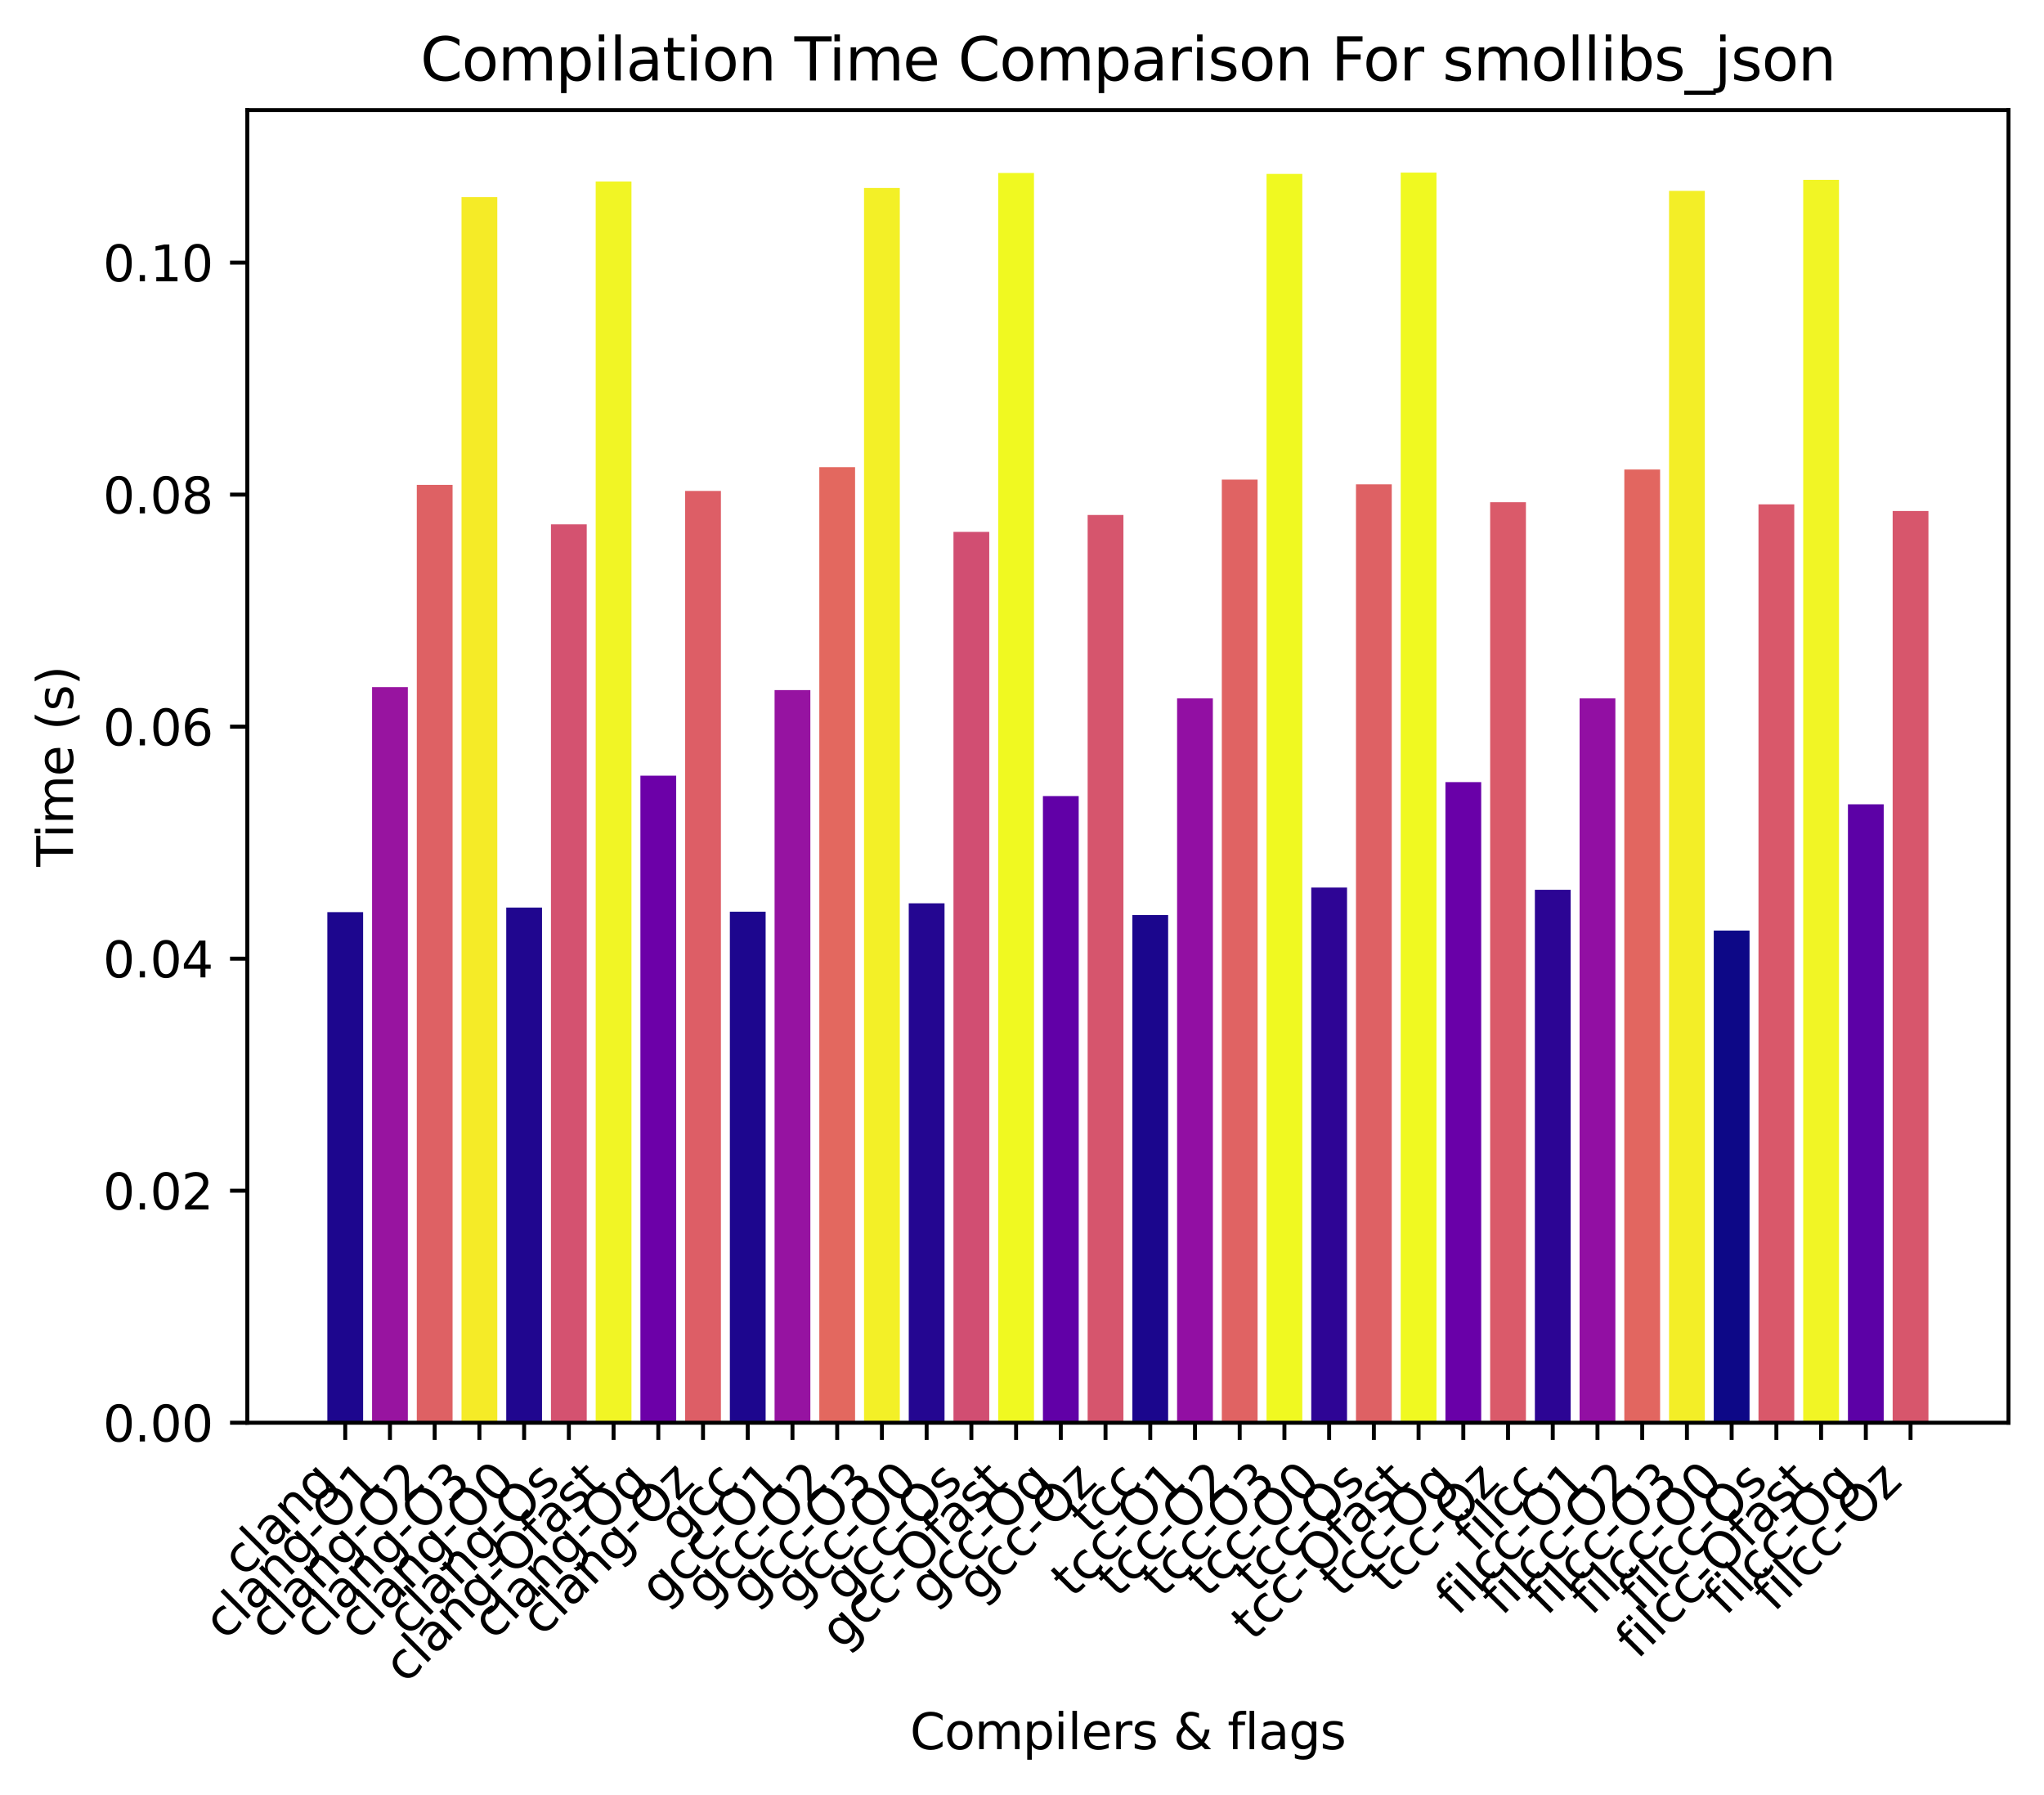 <?xml version="1.0" encoding="utf-8" standalone="no"?>
<!DOCTYPE svg PUBLIC "-//W3C//DTD SVG 1.1//EN"
  "http://www.w3.org/Graphics/SVG/1.1/DTD/svg11.dtd">
<svg xmlns:xlink="http://www.w3.org/1999/xlink" width="414.464pt" height="363.898pt" viewBox="0 0 414.464 363.898" xmlns="http://www.w3.org/2000/svg" version="1.1">
 <defs>
  <style type="text/css">*{stroke-linejoin: round; stroke-linecap: butt}</style>
 </defs>
 <g id="figure_1">
  <g id="patch_1">
   <path d="M 0 363.898 
L 414.464 363.898 
L 414.464 0 
L 0 0 
z
" style="fill: #ffffff"/>
  </g>
  <g id="axes_1">
   <g id="patch_2">
    <path d="M 50.144 288.43 
L 407.264 288.43 
L 407.264 22.318 
L 50.144 22.318 
z
" style="fill: #ffffff"/>
   </g>
   <g id="patch_3">
    <path d="M 66.376 288.43 
L 73.631 288.43 
L 73.631 184.914 
L 66.376 184.914 
z
" clip-path="url(#pc640e0a267)" style="fill: #1d068e"/>
   </g>
   <g id="patch_4">
    <path d="M 75.445 288.43 
L 82.7 288.43 
L 82.7 139.298 
L 75.445 139.298 
z
" clip-path="url(#pc640e0a267)" style="fill: #9814a0"/>
   </g>
   <g id="patch_5">
    <path d="M 84.514 288.43 
L 91.768 288.43 
L 91.768 98.304 
L 84.514 98.304 
z
" clip-path="url(#pc640e0a267)" style="fill: #de6164"/>
   </g>
   <g id="patch_6">
    <path d="M 93.582 288.43 
L 100.837 288.43 
L 100.837 39.963 
L 93.582 39.963 
z
" clip-path="url(#pc640e0a267)" style="fill: #f5eb27"/>
   </g>
   <g id="patch_7">
    <path d="M 102.651 288.43 
L 109.906 288.43 
L 109.906 183.985 
L 102.651 183.985 
z
" clip-path="url(#pc640e0a267)" style="fill: #20068f"/>
   </g>
   <g id="patch_8">
    <path d="M 111.719 288.43 
L 118.974 288.43 
L 118.974 106.306 
L 111.719 106.306 
z
" clip-path="url(#pc640e0a267)" style="fill: #d45270"/>
   </g>
   <g id="patch_9">
    <path d="M 120.788 288.43 
L 128.043 288.43 
L 128.043 36.788 
L 120.788 36.788 
z
" clip-path="url(#pc640e0a267)" style="fill: #f1f525"/>
   </g>
   <g id="patch_10">
    <path d="M 129.856 288.43 
L 137.111 288.43 
L 137.111 157.257 
L 129.856 157.257 
z
" clip-path="url(#pc640e0a267)" style="fill: #6c00a8"/>
   </g>
   <g id="patch_11">
    <path d="M 138.925 288.43 
L 146.18 288.43 
L 146.18 99.529 
L 138.925 99.529 
z
" clip-path="url(#pc640e0a267)" style="fill: #dd5e66"/>
   </g>
   <g id="patch_12">
    <path d="M 147.994 288.43 
L 155.248 288.43 
L 155.248 184.831 
L 147.994 184.831 
z
" clip-path="url(#pc640e0a267)" style="fill: #1d068e"/>
   </g>
   <g id="patch_13">
    <path d="M 157.062 288.43 
L 164.317 288.43 
L 164.317 139.904 
L 157.062 139.904 
z
" clip-path="url(#pc640e0a267)" style="fill: #9613a1"/>
   </g>
   <g id="patch_14">
    <path d="M 166.131 288.43 
L 173.386 288.43 
L 173.386 94.707 
L 166.131 94.707 
z
" clip-path="url(#pc640e0a267)" style="fill: #e3685f"/>
   </g>
   <g id="patch_15">
    <path d="M 175.199 288.43 
L 182.454 288.43 
L 182.454 38.109 
L 175.199 38.109 
z
" clip-path="url(#pc640e0a267)" style="fill: #f3f027"/>
   </g>
   <g id="patch_16">
    <path d="M 184.268 288.43 
L 191.523 288.43 
L 191.523 183.125 
L 184.268 183.125 
z
" clip-path="url(#pc640e0a267)" style="fill: #240691"/>
   </g>
   <g id="patch_17">
    <path d="M 193.336 288.43 
L 200.591 288.43 
L 200.591 107.829 
L 193.336 107.829 
z
" clip-path="url(#pc640e0a267)" style="fill: #d14e72"/>
   </g>
   <g id="patch_18">
    <path d="M 202.405 288.43 
L 209.66 288.43 
L 209.66 35.066 
L 202.405 35.066 
z
" clip-path="url(#pc640e0a267)" style="fill: #f0f921"/>
   </g>
   <g id="patch_19">
    <path d="M 211.473 288.43 
L 218.728 288.43 
L 218.728 161.386 
L 211.473 161.386 
z
" clip-path="url(#pc640e0a267)" style="fill: #6100a7"/>
   </g>
   <g id="patch_20">
    <path d="M 220.542 288.43 
L 227.797 288.43 
L 227.797 104.401 
L 220.542 104.401 
z
" clip-path="url(#pc640e0a267)" style="fill: #d6556d"/>
   </g>
   <g id="patch_21">
    <path d="M 229.611 288.43 
L 236.865 288.43 
L 236.865 185.498 
L 229.611 185.498 
z
" clip-path="url(#pc640e0a267)" style="fill: #1b068d"/>
   </g>
   <g id="patch_22">
    <path d="M 238.679 288.43 
L 245.934 288.43 
L 245.934 141.582 
L 238.679 141.582 
z
" clip-path="url(#pc640e0a267)" style="fill: #920fa3"/>
   </g>
   <g id="patch_23">
    <path d="M 247.748 288.43 
L 255.003 288.43 
L 255.003 97.225 
L 247.748 97.225 
z
" clip-path="url(#pc640e0a267)" style="fill: #e06363"/>
   </g>
   <g id="patch_24">
    <path d="M 256.816 288.43 
L 264.071 288.43 
L 264.071 35.261 
L 256.816 35.261 
z
" clip-path="url(#pc640e0a267)" style="fill: #f0f921"/>
   </g>
   <g id="patch_25">
    <path d="M 265.885 288.43 
L 273.14 288.43 
L 273.14 179.928 
L 265.885 179.928 
z
" clip-path="url(#pc640e0a267)" style="fill: #2e0595"/>
   </g>
   <g id="patch_26">
    <path d="M 274.953 288.43 
L 282.208 288.43 
L 282.208 98.188 
L 274.953 98.188 
z
" clip-path="url(#pc640e0a267)" style="fill: #de6164"/>
   </g>
   <g id="patch_27">
    <path d="M 284.022 288.43 
L 291.277 288.43 
L 291.277 34.99 
L 284.022 34.99 
z
" clip-path="url(#pc640e0a267)" style="fill: #f0f921"/>
   </g>
   <g id="patch_28">
    <path d="M 293.091 288.43 
L 300.345 288.43 
L 300.345 158.561 
L 293.091 158.561 
z
" clip-path="url(#pc640e0a267)" style="fill: #6900a8"/>
   </g>
   <g id="patch_29">
    <path d="M 302.159 288.43 
L 309.414 288.43 
L 309.414 101.813 
L 302.159 101.813 
z
" clip-path="url(#pc640e0a267)" style="fill: #da5a6a"/>
   </g>
   <g id="patch_30">
    <path d="M 311.228 288.43 
L 318.483 288.43 
L 318.483 180.381 
L 311.228 180.381 
z
" clip-path="url(#pc640e0a267)" style="fill: #2c0594"/>
   </g>
   <g id="patch_31">
    <path d="M 320.296 288.43 
L 327.551 288.43 
L 327.551 141.581 
L 320.296 141.581 
z
" clip-path="url(#pc640e0a267)" style="fill: #920fa3"/>
   </g>
   <g id="patch_32">
    <path d="M 329.365 288.43 
L 336.62 288.43 
L 336.62 95.179 
L 329.365 95.179 
z
" clip-path="url(#pc640e0a267)" style="fill: #e26660"/>
   </g>
   <g id="patch_33">
    <path d="M 338.433 288.43 
L 345.688 288.43 
L 345.688 38.69 
L 338.433 38.69 
z
" clip-path="url(#pc640e0a267)" style="fill: #f3ee27"/>
   </g>
   <g id="patch_34">
    <path d="M 347.502 288.43 
L 354.757 288.43 
L 354.757 188.653 
L 347.502 188.653 
z
" clip-path="url(#pc640e0a267)" style="fill: #0d0887"/>
   </g>
   <g id="patch_35">
    <path d="M 356.57 288.43 
L 363.825 288.43 
L 363.825 102.247 
L 356.57 102.247 
z
" clip-path="url(#pc640e0a267)" style="fill: #d9586a"/>
   </g>
   <g id="patch_36">
    <path d="M 365.639 288.43 
L 372.894 288.43 
L 372.894 36.458 
L 365.639 36.458 
z
" clip-path="url(#pc640e0a267)" style="fill: #f1f525"/>
   </g>
   <g id="patch_37">
    <path d="M 374.708 288.43 
L 381.962 288.43 
L 381.962 163.055 
L 374.708 163.055 
z
" clip-path="url(#pc640e0a267)" style="fill: #5c01a6"/>
   </g>
   <g id="patch_38">
    <path d="M 383.776 288.43 
L 391.031 288.43 
L 391.031 103.594 
L 383.776 103.594 
z
" clip-path="url(#pc640e0a267)" style="fill: #d7566c"/>
   </g>
   <g id="matplotlib.axis_1">
    <g id="xtick_1">
     <g id="line2d_1">
      <defs>
       <path id="m5ab80ee3d9" d="M 0 0 
L 0 3.5 
" style="stroke: #000000; stroke-width: 0.8"/>
      </defs>
      <g>
       <use xlink:href="#m5ab80ee3d9" x="70.004" y="288.43" style="stroke: #000000; stroke-width: 0.8"/>
      </g>
     </g>
     <g id="text_1">
      <!-- clang -->
      <g transform="translate(49.377 319.959) rotate(-45) scale(0.1 -0.1)">
       <defs>
        <path id="DejaVuSans-63" d="M 3122 3366 
L 3122 2828 
Q 2878 2963 2633 3030 
Q 2388 3097 2138 3097 
Q 1578 3097 1268 2742 
Q 959 2388 959 1747 
Q 959 1106 1268 751 
Q 1578 397 2138 397 
Q 2388 397 2633 464 
Q 2878 531 3122 666 
L 3122 134 
Q 2881 22 2623 -34 
Q 2366 -91 2075 -91 
Q 1284 -91 818 406 
Q 353 903 353 1747 
Q 353 2603 823 3093 
Q 1294 3584 2113 3584 
Q 2378 3584 2631 3529 
Q 2884 3475 3122 3366 
z
" transform="scale(0.016)"/>
        <path id="DejaVuSans-6c" d="M 603 4863 
L 1178 4863 
L 1178 0 
L 603 0 
L 603 4863 
z
" transform="scale(0.016)"/>
        <path id="DejaVuSans-61" d="M 2194 1759 
Q 1497 1759 1228 1600 
Q 959 1441 959 1056 
Q 959 750 1161 570 
Q 1363 391 1709 391 
Q 2188 391 2477 730 
Q 2766 1069 2766 1631 
L 2766 1759 
L 2194 1759 
z
M 3341 1997 
L 3341 0 
L 2766 0 
L 2766 531 
Q 2569 213 2275 61 
Q 1981 -91 1556 -91 
Q 1019 -91 701 211 
Q 384 513 384 1019 
Q 384 1609 779 1909 
Q 1175 2209 1959 2209 
L 2766 2209 
L 2766 2266 
Q 2766 2663 2505 2880 
Q 2244 3097 1772 3097 
Q 1472 3097 1187 3025 
Q 903 2953 641 2809 
L 641 3341 
Q 956 3463 1253 3523 
Q 1550 3584 1831 3584 
Q 2591 3584 2966 3190 
Q 3341 2797 3341 1997 
z
" transform="scale(0.016)"/>
        <path id="DejaVuSans-6e" d="M 3513 2113 
L 3513 0 
L 2938 0 
L 2938 2094 
Q 2938 2591 2744 2837 
Q 2550 3084 2163 3084 
Q 1697 3084 1428 2787 
Q 1159 2491 1159 1978 
L 1159 0 
L 581 0 
L 581 3500 
L 1159 3500 
L 1159 2956 
Q 1366 3272 1645 3428 
Q 1925 3584 2291 3584 
Q 2894 3584 3203 3211 
Q 3513 2838 3513 2113 
z
" transform="scale(0.016)"/>
        <path id="DejaVuSans-67" d="M 2906 1791 
Q 2906 2416 2648 2759 
Q 2391 3103 1925 3103 
Q 1463 3103 1205 2759 
Q 947 2416 947 1791 
Q 947 1169 1205 825 
Q 1463 481 1925 481 
Q 2391 481 2648 825 
Q 2906 1169 2906 1791 
z
M 3481 434 
Q 3481 -459 3084 -895 
Q 2688 -1331 1869 -1331 
Q 1566 -1331 1297 -1286 
Q 1028 -1241 775 -1147 
L 775 -588 
Q 1028 -725 1275 -790 
Q 1522 -856 1778 -856 
Q 2344 -856 2625 -561 
Q 2906 -266 2906 331 
L 2906 616 
Q 2728 306 2450 153 
Q 2172 0 1784 0 
Q 1141 0 747 490 
Q 353 981 353 1791 
Q 353 2603 747 3093 
Q 1141 3584 1784 3584 
Q 2172 3584 2450 3431 
Q 2728 3278 2906 2969 
L 2906 3500 
L 3481 3500 
L 3481 434 
z
" transform="scale(0.016)"/>
       </defs>
       <use xlink:href="#DejaVuSans-63"/>
       <use xlink:href="#DejaVuSans-6c" x="54.98"/>
       <use xlink:href="#DejaVuSans-61" x="82.764"/>
       <use xlink:href="#DejaVuSans-6e" x="144.043"/>
       <use xlink:href="#DejaVuSans-67" x="207.422"/>
      </g>
     </g>
    </g>
    <g id="xtick_2">
     <g id="line2d_2">
      <g>
       <use xlink:href="#m5ab80ee3d9" x="79.072" y="288.43" style="stroke: #000000; stroke-width: 0.8"/>
      </g>
     </g>
     <g id="text_2">
      <!-- clang-O1 -->
      <g transform="translate(45.635 332.77) rotate(-45) scale(0.1 -0.1)">
       <defs>
        <path id="DejaVuSans-2d" d="M 313 2009 
L 1997 2009 
L 1997 1497 
L 313 1497 
L 313 2009 
z
" transform="scale(0.016)"/>
        <path id="DejaVuSans-4f" d="M 2522 4238 
Q 1834 4238 1429 3725 
Q 1025 3213 1025 2328 
Q 1025 1447 1429 934 
Q 1834 422 2522 422 
Q 3209 422 3611 934 
Q 4013 1447 4013 2328 
Q 4013 3213 3611 3725 
Q 3209 4238 2522 4238 
z
M 2522 4750 
Q 3503 4750 4090 4092 
Q 4678 3434 4678 2328 
Q 4678 1225 4090 567 
Q 3503 -91 2522 -91 
Q 1538 -91 948 565 
Q 359 1222 359 2328 
Q 359 3434 948 4092 
Q 1538 4750 2522 4750 
z
" transform="scale(0.016)"/>
        <path id="DejaVuSans-31" d="M 794 531 
L 1825 531 
L 1825 4091 
L 703 3866 
L 703 4441 
L 1819 4666 
L 2450 4666 
L 2450 531 
L 3481 531 
L 3481 0 
L 794 0 
L 794 531 
z
" transform="scale(0.016)"/>
       </defs>
       <use xlink:href="#DejaVuSans-63"/>
       <use xlink:href="#DejaVuSans-6c" x="54.98"/>
       <use xlink:href="#DejaVuSans-61" x="82.764"/>
       <use xlink:href="#DejaVuSans-6e" x="144.043"/>
       <use xlink:href="#DejaVuSans-67" x="207.422"/>
       <use xlink:href="#DejaVuSans-2d" x="270.898"/>
       <use xlink:href="#DejaVuSans-4f" x="309.732"/>
       <use xlink:href="#DejaVuSans-31" x="388.443"/>
      </g>
     </g>
    </g>
    <g id="xtick_3">
     <g id="line2d_3">
      <g>
       <use xlink:href="#m5ab80ee3d9" x="88.141" y="288.43" style="stroke: #000000; stroke-width: 0.8"/>
      </g>
     </g>
     <g id="text_3">
      <!-- clang-O2 -->
      <g transform="translate(54.704 332.77) rotate(-45) scale(0.1 -0.1)">
       <defs>
        <path id="DejaVuSans-32" d="M 1228 531 
L 3431 531 
L 3431 0 
L 469 0 
L 469 531 
Q 828 903 1448 1529 
Q 2069 2156 2228 2338 
Q 2531 2678 2651 2914 
Q 2772 3150 2772 3378 
Q 2772 3750 2511 3984 
Q 2250 4219 1831 4219 
Q 1534 4219 1204 4116 
Q 875 4013 500 3803 
L 500 4441 
Q 881 4594 1212 4672 
Q 1544 4750 1819 4750 
Q 2544 4750 2975 4387 
Q 3406 4025 3406 3419 
Q 3406 3131 3298 2873 
Q 3191 2616 2906 2266 
Q 2828 2175 2409 1742 
Q 1991 1309 1228 531 
z
" transform="scale(0.016)"/>
       </defs>
       <use xlink:href="#DejaVuSans-63"/>
       <use xlink:href="#DejaVuSans-6c" x="54.98"/>
       <use xlink:href="#DejaVuSans-61" x="82.764"/>
       <use xlink:href="#DejaVuSans-6e" x="144.043"/>
       <use xlink:href="#DejaVuSans-67" x="207.422"/>
       <use xlink:href="#DejaVuSans-2d" x="270.898"/>
       <use xlink:href="#DejaVuSans-4f" x="309.732"/>
       <use xlink:href="#DejaVuSans-32" x="388.443"/>
      </g>
     </g>
    </g>
    <g id="xtick_4">
     <g id="line2d_4">
      <g>
       <use xlink:href="#m5ab80ee3d9" x="97.21" y="288.43" style="stroke: #000000; stroke-width: 0.8"/>
      </g>
     </g>
     <g id="text_4">
      <!-- clang-O3 -->
      <g transform="translate(63.772 332.77) rotate(-45) scale(0.1 -0.1)">
       <defs>
        <path id="DejaVuSans-33" d="M 2597 2516 
Q 3050 2419 3304 2112 
Q 3559 1806 3559 1356 
Q 3559 666 3084 287 
Q 2609 -91 1734 -91 
Q 1441 -91 1130 -33 
Q 819 25 488 141 
L 488 750 
Q 750 597 1062 519 
Q 1375 441 1716 441 
Q 2309 441 2620 675 
Q 2931 909 2931 1356 
Q 2931 1769 2642 2001 
Q 2353 2234 1838 2234 
L 1294 2234 
L 1294 2753 
L 1863 2753 
Q 2328 2753 2575 2939 
Q 2822 3125 2822 3475 
Q 2822 3834 2567 4026 
Q 2313 4219 1838 4219 
Q 1578 4219 1281 4162 
Q 984 4106 628 3988 
L 628 4550 
Q 988 4650 1302 4700 
Q 1616 4750 1894 4750 
Q 2613 4750 3031 4423 
Q 3450 4097 3450 3541 
Q 3450 3153 3228 2886 
Q 3006 2619 2597 2516 
z
" transform="scale(0.016)"/>
       </defs>
       <use xlink:href="#DejaVuSans-63"/>
       <use xlink:href="#DejaVuSans-6c" x="54.98"/>
       <use xlink:href="#DejaVuSans-61" x="82.764"/>
       <use xlink:href="#DejaVuSans-6e" x="144.043"/>
       <use xlink:href="#DejaVuSans-67" x="207.422"/>
       <use xlink:href="#DejaVuSans-2d" x="270.898"/>
       <use xlink:href="#DejaVuSans-4f" x="309.732"/>
       <use xlink:href="#DejaVuSans-33" x="388.443"/>
      </g>
     </g>
    </g>
    <g id="xtick_5">
     <g id="line2d_5">
      <g>
       <use xlink:href="#m5ab80ee3d9" x="106.278" y="288.43" style="stroke: #000000; stroke-width: 0.8"/>
      </g>
     </g>
     <g id="text_5">
      <!-- clang-O0 -->
      <g transform="translate(72.841 332.77) rotate(-45) scale(0.1 -0.1)">
       <defs>
        <path id="DejaVuSans-30" d="M 2034 4250 
Q 1547 4250 1301 3770 
Q 1056 3291 1056 2328 
Q 1056 1369 1301 889 
Q 1547 409 2034 409 
Q 2525 409 2770 889 
Q 3016 1369 3016 2328 
Q 3016 3291 2770 3770 
Q 2525 4250 2034 4250 
z
M 2034 4750 
Q 2819 4750 3233 4129 
Q 3647 3509 3647 2328 
Q 3647 1150 3233 529 
Q 2819 -91 2034 -91 
Q 1250 -91 836 529 
Q 422 1150 422 2328 
Q 422 3509 836 4129 
Q 1250 4750 2034 4750 
z
" transform="scale(0.016)"/>
       </defs>
       <use xlink:href="#DejaVuSans-63"/>
       <use xlink:href="#DejaVuSans-6c" x="54.98"/>
       <use xlink:href="#DejaVuSans-61" x="82.764"/>
       <use xlink:href="#DejaVuSans-6e" x="144.043"/>
       <use xlink:href="#DejaVuSans-67" x="207.422"/>
       <use xlink:href="#DejaVuSans-2d" x="270.898"/>
       <use xlink:href="#DejaVuSans-4f" x="309.732"/>
       <use xlink:href="#DejaVuSans-30" x="388.443"/>
      </g>
     </g>
    </g>
    <g id="xtick_6">
     <g id="line2d_6">
      <g>
       <use xlink:href="#m5ab80ee3d9" x="115.347" y="288.43" style="stroke: #000000; stroke-width: 0.8"/>
      </g>
     </g>
     <g id="text_6">
      <!-- clang-Os -->
      <g transform="translate(82.725 331.954) rotate(-45) scale(0.1 -0.1)">
       <defs>
        <path id="DejaVuSans-73" d="M 2834 3397 
L 2834 2853 
Q 2591 2978 2328 3040 
Q 2066 3103 1784 3103 
Q 1356 3103 1142 2972 
Q 928 2841 928 2578 
Q 928 2378 1081 2264 
Q 1234 2150 1697 2047 
L 1894 2003 
Q 2506 1872 2764 1633 
Q 3022 1394 3022 966 
Q 3022 478 2636 193 
Q 2250 -91 1575 -91 
Q 1294 -91 989 -36 
Q 684 19 347 128 
L 347 722 
Q 666 556 975 473 
Q 1284 391 1588 391 
Q 1994 391 2212 530 
Q 2431 669 2431 922 
Q 2431 1156 2273 1281 
Q 2116 1406 1581 1522 
L 1381 1569 
Q 847 1681 609 1914 
Q 372 2147 372 2553 
Q 372 3047 722 3315 
Q 1072 3584 1716 3584 
Q 2034 3584 2315 3537 
Q 2597 3491 2834 3397 
z
" transform="scale(0.016)"/>
       </defs>
       <use xlink:href="#DejaVuSans-63"/>
       <use xlink:href="#DejaVuSans-6c" x="54.98"/>
       <use xlink:href="#DejaVuSans-61" x="82.764"/>
       <use xlink:href="#DejaVuSans-6e" x="144.043"/>
       <use xlink:href="#DejaVuSans-67" x="207.422"/>
       <use xlink:href="#DejaVuSans-2d" x="270.898"/>
       <use xlink:href="#DejaVuSans-4f" x="309.732"/>
       <use xlink:href="#DejaVuSans-73" x="388.443"/>
      </g>
     </g>
    </g>
    <g id="xtick_7">
     <g id="line2d_7">
      <g>
       <use xlink:href="#m5ab80ee3d9" x="124.415" y="288.43" style="stroke: #000000; stroke-width: 0.8"/>
      </g>
     </g>
     <g id="text_7">
      <!-- clang-Ofast -->
      <g transform="translate(82.199 341.549) rotate(-45) scale(0.1 -0.1)">
       <defs>
        <path id="DejaVuSans-66" d="M 2375 4863 
L 2375 4384 
L 1825 4384 
Q 1516 4384 1395 4259 
Q 1275 4134 1275 3809 
L 1275 3500 
L 2222 3500 
L 2222 3053 
L 1275 3053 
L 1275 0 
L 697 0 
L 697 3053 
L 147 3053 
L 147 3500 
L 697 3500 
L 697 3744 
Q 697 4328 969 4595 
Q 1241 4863 1831 4863 
L 2375 4863 
z
" transform="scale(0.016)"/>
        <path id="DejaVuSans-74" d="M 1172 4494 
L 1172 3500 
L 2356 3500 
L 2356 3053 
L 1172 3053 
L 1172 1153 
Q 1172 725 1289 603 
Q 1406 481 1766 481 
L 2356 481 
L 2356 0 
L 1766 0 
Q 1100 0 847 248 
Q 594 497 594 1153 
L 594 3053 
L 172 3053 
L 172 3500 
L 594 3500 
L 594 4494 
L 1172 4494 
z
" transform="scale(0.016)"/>
       </defs>
       <use xlink:href="#DejaVuSans-63"/>
       <use xlink:href="#DejaVuSans-6c" x="54.98"/>
       <use xlink:href="#DejaVuSans-61" x="82.764"/>
       <use xlink:href="#DejaVuSans-6e" x="144.043"/>
       <use xlink:href="#DejaVuSans-67" x="207.422"/>
       <use xlink:href="#DejaVuSans-2d" x="270.898"/>
       <use xlink:href="#DejaVuSans-4f" x="309.732"/>
       <use xlink:href="#DejaVuSans-66" x="388.443"/>
       <use xlink:href="#DejaVuSans-61" x="423.648"/>
       <use xlink:href="#DejaVuSans-73" x="484.928"/>
       <use xlink:href="#DejaVuSans-74" x="537.027"/>
      </g>
     </g>
    </g>
    <g id="xtick_8">
     <g id="line2d_8">
      <g>
       <use xlink:href="#m5ab80ee3d9" x="133.484" y="288.43" style="stroke: #000000; stroke-width: 0.8"/>
      </g>
     </g>
     <g id="text_8">
      <!-- clang-Og -->
      <g transform="translate(100.056 332.76) rotate(-45) scale(0.1 -0.1)">
       <use xlink:href="#DejaVuSans-63"/>
       <use xlink:href="#DejaVuSans-6c" x="54.98"/>
       <use xlink:href="#DejaVuSans-61" x="82.764"/>
       <use xlink:href="#DejaVuSans-6e" x="144.043"/>
       <use xlink:href="#DejaVuSans-67" x="207.422"/>
       <use xlink:href="#DejaVuSans-2d" x="270.898"/>
       <use xlink:href="#DejaVuSans-4f" x="309.732"/>
       <use xlink:href="#DejaVuSans-67" x="388.443"/>
      </g>
     </g>
    </g>
    <g id="xtick_9">
     <g id="line2d_9">
      <g>
       <use xlink:href="#m5ab80ee3d9" x="142.552" y="288.43" style="stroke: #000000; stroke-width: 0.8"/>
      </g>
     </g>
     <g id="text_9">
      <!-- clang-Oz -->
      <g transform="translate(109.903 331.982) rotate(-45) scale(0.1 -0.1)">
       <defs>
        <path id="DejaVuSans-7a" d="M 353 3500 
L 3084 3500 
L 3084 2975 
L 922 459 
L 3084 459 
L 3084 0 
L 275 0 
L 275 525 
L 2438 3041 
L 353 3041 
L 353 3500 
z
" transform="scale(0.016)"/>
       </defs>
       <use xlink:href="#DejaVuSans-63"/>
       <use xlink:href="#DejaVuSans-6c" x="54.98"/>
       <use xlink:href="#DejaVuSans-61" x="82.764"/>
       <use xlink:href="#DejaVuSans-6e" x="144.043"/>
       <use xlink:href="#DejaVuSans-67" x="207.422"/>
       <use xlink:href="#DejaVuSans-2d" x="270.898"/>
       <use xlink:href="#DejaVuSans-4f" x="309.732"/>
       <use xlink:href="#DejaVuSans-7a" x="388.443"/>
      </g>
     </g>
    </g>
    <g id="xtick_10">
     <g id="line2d_10">
      <g>
       <use xlink:href="#m5ab80ee3d9" x="151.621" y="288.43" style="stroke: #000000; stroke-width: 0.8"/>
      </g>
     </g>
     <g id="text_10">
      <!-- gcc -->
      <g transform="translate(137.885 313.068) rotate(-45) scale(0.1 -0.1)">
       <use xlink:href="#DejaVuSans-67"/>
       <use xlink:href="#DejaVuSans-63" x="63.477"/>
       <use xlink:href="#DejaVuSans-63" x="118.457"/>
      </g>
     </g>
    </g>
    <g id="xtick_11">
     <g id="line2d_11">
      <g>
       <use xlink:href="#m5ab80ee3d9" x="160.69" y="288.43" style="stroke: #000000; stroke-width: 0.8"/>
      </g>
     </g>
     <g id="text_11">
      <!-- gcc-O1 -->
      <g transform="translate(134.143 325.879) rotate(-45) scale(0.1 -0.1)">
       <use xlink:href="#DejaVuSans-67"/>
       <use xlink:href="#DejaVuSans-63" x="63.477"/>
       <use xlink:href="#DejaVuSans-63" x="118.457"/>
       <use xlink:href="#DejaVuSans-2d" x="173.438"/>
       <use xlink:href="#DejaVuSans-4f" x="212.271"/>
       <use xlink:href="#DejaVuSans-31" x="290.982"/>
      </g>
     </g>
    </g>
    <g id="xtick_12">
     <g id="line2d_12">
      <g>
       <use xlink:href="#m5ab80ee3d9" x="169.758" y="288.43" style="stroke: #000000; stroke-width: 0.8"/>
      </g>
     </g>
     <g id="text_12">
      <!-- gcc-O2 -->
      <g transform="translate(143.212 325.879) rotate(-45) scale(0.1 -0.1)">
       <use xlink:href="#DejaVuSans-67"/>
       <use xlink:href="#DejaVuSans-63" x="63.477"/>
       <use xlink:href="#DejaVuSans-63" x="118.457"/>
       <use xlink:href="#DejaVuSans-2d" x="173.438"/>
       <use xlink:href="#DejaVuSans-4f" x="212.271"/>
       <use xlink:href="#DejaVuSans-32" x="290.982"/>
      </g>
     </g>
    </g>
    <g id="xtick_13">
     <g id="line2d_13">
      <g>
       <use xlink:href="#m5ab80ee3d9" x="178.827" y="288.43" style="stroke: #000000; stroke-width: 0.8"/>
      </g>
     </g>
     <g id="text_13">
      <!-- gcc-O3 -->
      <g transform="translate(152.28 325.879) rotate(-45) scale(0.1 -0.1)">
       <use xlink:href="#DejaVuSans-67"/>
       <use xlink:href="#DejaVuSans-63" x="63.477"/>
       <use xlink:href="#DejaVuSans-63" x="118.457"/>
       <use xlink:href="#DejaVuSans-2d" x="173.438"/>
       <use xlink:href="#DejaVuSans-4f" x="212.271"/>
       <use xlink:href="#DejaVuSans-33" x="290.982"/>
      </g>
     </g>
    </g>
    <g id="xtick_14">
     <g id="line2d_14">
      <g>
       <use xlink:href="#m5ab80ee3d9" x="187.895" y="288.43" style="stroke: #000000; stroke-width: 0.8"/>
      </g>
     </g>
     <g id="text_14">
      <!-- gcc-O0 -->
      <g transform="translate(161.349 325.879) rotate(-45) scale(0.1 -0.1)">
       <use xlink:href="#DejaVuSans-67"/>
       <use xlink:href="#DejaVuSans-63" x="63.477"/>
       <use xlink:href="#DejaVuSans-63" x="118.457"/>
       <use xlink:href="#DejaVuSans-2d" x="173.438"/>
       <use xlink:href="#DejaVuSans-4f" x="212.271"/>
       <use xlink:href="#DejaVuSans-30" x="290.982"/>
      </g>
     </g>
    </g>
    <g id="xtick_15">
     <g id="line2d_15">
      <g>
       <use xlink:href="#m5ab80ee3d9" x="196.964" y="288.43" style="stroke: #000000; stroke-width: 0.8"/>
      </g>
     </g>
     <g id="text_15">
      <!-- gcc-Os -->
      <g transform="translate(171.233 325.063) rotate(-45) scale(0.1 -0.1)">
       <use xlink:href="#DejaVuSans-67"/>
       <use xlink:href="#DejaVuSans-63" x="63.477"/>
       <use xlink:href="#DejaVuSans-63" x="118.457"/>
       <use xlink:href="#DejaVuSans-2d" x="173.438"/>
       <use xlink:href="#DejaVuSans-4f" x="212.271"/>
       <use xlink:href="#DejaVuSans-73" x="290.982"/>
      </g>
     </g>
    </g>
    <g id="xtick_16">
     <g id="line2d_16">
      <g>
       <use xlink:href="#m5ab80ee3d9" x="206.032" y="288.43" style="stroke: #000000; stroke-width: 0.8"/>
      </g>
     </g>
     <g id="text_16">
      <!-- gcc-Ofast -->
      <g transform="translate(170.707 334.658) rotate(-45) scale(0.1 -0.1)">
       <use xlink:href="#DejaVuSans-67"/>
       <use xlink:href="#DejaVuSans-63" x="63.477"/>
       <use xlink:href="#DejaVuSans-63" x="118.457"/>
       <use xlink:href="#DejaVuSans-2d" x="173.438"/>
       <use xlink:href="#DejaVuSans-4f" x="212.271"/>
       <use xlink:href="#DejaVuSans-66" x="290.982"/>
       <use xlink:href="#DejaVuSans-61" x="326.188"/>
       <use xlink:href="#DejaVuSans-73" x="387.467"/>
       <use xlink:href="#DejaVuSans-74" x="439.566"/>
      </g>
     </g>
    </g>
    <g id="xtick_17">
     <g id="line2d_17">
      <g>
       <use xlink:href="#m5ab80ee3d9" x="215.101" y="288.43" style="stroke: #000000; stroke-width: 0.8"/>
      </g>
     </g>
     <g id="text_17">
      <!-- gcc-Og -->
      <g transform="translate(188.565 325.869) rotate(-45) scale(0.1 -0.1)">
       <use xlink:href="#DejaVuSans-67"/>
       <use xlink:href="#DejaVuSans-63" x="63.477"/>
       <use xlink:href="#DejaVuSans-63" x="118.457"/>
       <use xlink:href="#DejaVuSans-2d" x="173.438"/>
       <use xlink:href="#DejaVuSans-4f" x="212.271"/>
       <use xlink:href="#DejaVuSans-67" x="290.982"/>
      </g>
     </g>
    </g>
    <g id="xtick_18">
     <g id="line2d_18">
      <g>
       <use xlink:href="#m5ab80ee3d9" x="224.169" y="288.43" style="stroke: #000000; stroke-width: 0.8"/>
      </g>
     </g>
     <g id="text_18">
      <!-- gcc-Oz -->
      <g transform="translate(198.411 325.091) rotate(-45) scale(0.1 -0.1)">
       <use xlink:href="#DejaVuSans-67"/>
       <use xlink:href="#DejaVuSans-63" x="63.477"/>
       <use xlink:href="#DejaVuSans-63" x="118.457"/>
       <use xlink:href="#DejaVuSans-2d" x="173.438"/>
       <use xlink:href="#DejaVuSans-4f" x="212.271"/>
       <use xlink:href="#DejaVuSans-7a" x="290.982"/>
      </g>
     </g>
    </g>
    <g id="xtick_19">
     <g id="line2d_19">
      <g>
       <use xlink:href="#m5ab80ee3d9" x="233.238" y="288.43" style="stroke: #000000; stroke-width: 0.8"/>
      </g>
     </g>
     <g id="text_19">
      <!-- tcc -->
      <g transform="translate(221.219 311.351) rotate(-45) scale(0.1 -0.1)">
       <use xlink:href="#DejaVuSans-74"/>
       <use xlink:href="#DejaVuSans-63" x="39.209"/>
       <use xlink:href="#DejaVuSans-63" x="94.189"/>
      </g>
     </g>
    </g>
    <g id="xtick_20">
     <g id="line2d_20">
      <g>
       <use xlink:href="#m5ab80ee3d9" x="242.307" y="288.43" style="stroke: #000000; stroke-width: 0.8"/>
      </g>
     </g>
     <g id="text_20">
      <!-- tcc-O1 -->
      <g transform="translate(217.477 324.162) rotate(-45) scale(0.1 -0.1)">
       <use xlink:href="#DejaVuSans-74"/>
       <use xlink:href="#DejaVuSans-63" x="39.209"/>
       <use xlink:href="#DejaVuSans-63" x="94.189"/>
       <use xlink:href="#DejaVuSans-2d" x="149.17"/>
       <use xlink:href="#DejaVuSans-4f" x="188.004"/>
       <use xlink:href="#DejaVuSans-31" x="266.715"/>
      </g>
     </g>
    </g>
    <g id="xtick_21">
     <g id="line2d_21">
      <g>
       <use xlink:href="#m5ab80ee3d9" x="251.375" y="288.43" style="stroke: #000000; stroke-width: 0.8"/>
      </g>
     </g>
     <g id="text_21">
      <!-- tcc-O2 -->
      <g transform="translate(226.546 324.162) rotate(-45) scale(0.1 -0.1)">
       <use xlink:href="#DejaVuSans-74"/>
       <use xlink:href="#DejaVuSans-63" x="39.209"/>
       <use xlink:href="#DejaVuSans-63" x="94.189"/>
       <use xlink:href="#DejaVuSans-2d" x="149.17"/>
       <use xlink:href="#DejaVuSans-4f" x="188.004"/>
       <use xlink:href="#DejaVuSans-32" x="266.715"/>
      </g>
     </g>
    </g>
    <g id="xtick_22">
     <g id="line2d_22">
      <g>
       <use xlink:href="#m5ab80ee3d9" x="260.444" y="288.43" style="stroke: #000000; stroke-width: 0.8"/>
      </g>
     </g>
     <g id="text_22">
      <!-- tcc-O3 -->
      <g transform="translate(235.614 324.162) rotate(-45) scale(0.1 -0.1)">
       <use xlink:href="#DejaVuSans-74"/>
       <use xlink:href="#DejaVuSans-63" x="39.209"/>
       <use xlink:href="#DejaVuSans-63" x="94.189"/>
       <use xlink:href="#DejaVuSans-2d" x="149.17"/>
       <use xlink:href="#DejaVuSans-4f" x="188.004"/>
       <use xlink:href="#DejaVuSans-33" x="266.715"/>
      </g>
     </g>
    </g>
    <g id="xtick_23">
     <g id="line2d_23">
      <g>
       <use xlink:href="#m5ab80ee3d9" x="269.512" y="288.43" style="stroke: #000000; stroke-width: 0.8"/>
      </g>
     </g>
     <g id="text_23">
      <!-- tcc-O0 -->
      <g transform="translate(244.683 324.162) rotate(-45) scale(0.1 -0.1)">
       <use xlink:href="#DejaVuSans-74"/>
       <use xlink:href="#DejaVuSans-63" x="39.209"/>
       <use xlink:href="#DejaVuSans-63" x="94.189"/>
       <use xlink:href="#DejaVuSans-2d" x="149.17"/>
       <use xlink:href="#DejaVuSans-4f" x="188.004"/>
       <use xlink:href="#DejaVuSans-30" x="266.715"/>
      </g>
     </g>
    </g>
    <g id="xtick_24">
     <g id="line2d_24">
      <g>
       <use xlink:href="#m5ab80ee3d9" x="278.581" y="288.43" style="stroke: #000000; stroke-width: 0.8"/>
      </g>
     </g>
     <g id="text_24">
      <!-- tcc-Os -->
      <g transform="translate(254.567 323.346) rotate(-45) scale(0.1 -0.1)">
       <use xlink:href="#DejaVuSans-74"/>
       <use xlink:href="#DejaVuSans-63" x="39.209"/>
       <use xlink:href="#DejaVuSans-63" x="94.189"/>
       <use xlink:href="#DejaVuSans-2d" x="149.17"/>
       <use xlink:href="#DejaVuSans-4f" x="188.004"/>
       <use xlink:href="#DejaVuSans-73" x="266.715"/>
      </g>
     </g>
    </g>
    <g id="xtick_25">
     <g id="line2d_25">
      <g>
       <use xlink:href="#m5ab80ee3d9" x="287.649" y="288.43" style="stroke: #000000; stroke-width: 0.8"/>
      </g>
     </g>
     <g id="text_25">
      <!-- tcc-Ofast -->
      <g transform="translate(254.041 332.941) rotate(-45) scale(0.1 -0.1)">
       <use xlink:href="#DejaVuSans-74"/>
       <use xlink:href="#DejaVuSans-63" x="39.209"/>
       <use xlink:href="#DejaVuSans-63" x="94.189"/>
       <use xlink:href="#DejaVuSans-2d" x="149.17"/>
       <use xlink:href="#DejaVuSans-4f" x="188.004"/>
       <use xlink:href="#DejaVuSans-66" x="266.715"/>
       <use xlink:href="#DejaVuSans-61" x="301.92"/>
       <use xlink:href="#DejaVuSans-73" x="363.199"/>
       <use xlink:href="#DejaVuSans-74" x="415.299"/>
      </g>
     </g>
    </g>
    <g id="xtick_26">
     <g id="line2d_26">
      <g>
       <use xlink:href="#m5ab80ee3d9" x="296.718" y="288.43" style="stroke: #000000; stroke-width: 0.8"/>
      </g>
     </g>
     <g id="text_26">
      <!-- tcc-Og -->
      <g transform="translate(271.899 324.152) rotate(-45) scale(0.1 -0.1)">
       <use xlink:href="#DejaVuSans-74"/>
       <use xlink:href="#DejaVuSans-63" x="39.209"/>
       <use xlink:href="#DejaVuSans-63" x="94.189"/>
       <use xlink:href="#DejaVuSans-2d" x="149.17"/>
       <use xlink:href="#DejaVuSans-4f" x="188.004"/>
       <use xlink:href="#DejaVuSans-67" x="266.715"/>
      </g>
     </g>
    </g>
    <g id="xtick_27">
     <g id="line2d_27">
      <g>
       <use xlink:href="#m5ab80ee3d9" x="305.787" y="288.43" style="stroke: #000000; stroke-width: 0.8"/>
      </g>
     </g>
     <g id="text_27">
      <!-- tcc-Oz -->
      <g transform="translate(281.745 323.374) rotate(-45) scale(0.1 -0.1)">
       <use xlink:href="#DejaVuSans-74"/>
       <use xlink:href="#DejaVuSans-63" x="39.209"/>
       <use xlink:href="#DejaVuSans-63" x="94.189"/>
       <use xlink:href="#DejaVuSans-2d" x="149.17"/>
       <use xlink:href="#DejaVuSans-4f" x="188.004"/>
       <use xlink:href="#DejaVuSans-7a" x="266.715"/>
      </g>
     </g>
    </g>
    <g id="xtick_28">
     <g id="line2d_28">
      <g>
       <use xlink:href="#m5ab80ee3d9" x="314.855" y="288.43" style="stroke: #000000; stroke-width: 0.8"/>
      </g>
     </g>
     <g id="text_28">
      <!-- filcc -->
      <g transform="translate(299.19 314.997) rotate(-45) scale(0.1 -0.1)">
       <defs>
        <path id="DejaVuSans-69" d="M 603 3500 
L 1178 3500 
L 1178 0 
L 603 0 
L 603 3500 
z
M 603 4863 
L 1178 4863 
L 1178 4134 
L 603 4134 
L 603 4863 
z
" transform="scale(0.016)"/>
       </defs>
       <use xlink:href="#DejaVuSans-66"/>
       <use xlink:href="#DejaVuSans-69" x="35.205"/>
       <use xlink:href="#DejaVuSans-6c" x="62.988"/>
       <use xlink:href="#DejaVuSans-63" x="90.771"/>
       <use xlink:href="#DejaVuSans-63" x="145.752"/>
      </g>
     </g>
    </g>
    <g id="xtick_29">
     <g id="line2d_29">
      <g>
       <use xlink:href="#m5ab80ee3d9" x="323.924" y="288.43" style="stroke: #000000; stroke-width: 0.8"/>
      </g>
     </g>
     <g id="text_29">
      <!-- filcc-O1 -->
      <g transform="translate(295.448 327.808) rotate(-45) scale(0.1 -0.1)">
       <use xlink:href="#DejaVuSans-66"/>
       <use xlink:href="#DejaVuSans-69" x="35.205"/>
       <use xlink:href="#DejaVuSans-6c" x="62.988"/>
       <use xlink:href="#DejaVuSans-63" x="90.771"/>
       <use xlink:href="#DejaVuSans-63" x="145.752"/>
       <use xlink:href="#DejaVuSans-2d" x="200.732"/>
       <use xlink:href="#DejaVuSans-4f" x="239.566"/>
       <use xlink:href="#DejaVuSans-31" x="318.277"/>
      </g>
     </g>
    </g>
    <g id="xtick_30">
     <g id="line2d_30">
      <g>
       <use xlink:href="#m5ab80ee3d9" x="332.992" y="288.43" style="stroke: #000000; stroke-width: 0.8"/>
      </g>
     </g>
     <g id="text_30">
      <!-- filcc-O2 -->
      <g transform="translate(304.517 327.808) rotate(-45) scale(0.1 -0.1)">
       <use xlink:href="#DejaVuSans-66"/>
       <use xlink:href="#DejaVuSans-69" x="35.205"/>
       <use xlink:href="#DejaVuSans-6c" x="62.988"/>
       <use xlink:href="#DejaVuSans-63" x="90.771"/>
       <use xlink:href="#DejaVuSans-63" x="145.752"/>
       <use xlink:href="#DejaVuSans-2d" x="200.732"/>
       <use xlink:href="#DejaVuSans-4f" x="239.566"/>
       <use xlink:href="#DejaVuSans-32" x="318.277"/>
      </g>
     </g>
    </g>
    <g id="xtick_31">
     <g id="line2d_31">
      <g>
       <use xlink:href="#m5ab80ee3d9" x="342.061" y="288.43" style="stroke: #000000; stroke-width: 0.8"/>
      </g>
     </g>
     <g id="text_31">
      <!-- filcc-O3 -->
      <g transform="translate(313.585 327.808) rotate(-45) scale(0.1 -0.1)">
       <use xlink:href="#DejaVuSans-66"/>
       <use xlink:href="#DejaVuSans-69" x="35.205"/>
       <use xlink:href="#DejaVuSans-6c" x="62.988"/>
       <use xlink:href="#DejaVuSans-63" x="90.771"/>
       <use xlink:href="#DejaVuSans-63" x="145.752"/>
       <use xlink:href="#DejaVuSans-2d" x="200.732"/>
       <use xlink:href="#DejaVuSans-4f" x="239.566"/>
       <use xlink:href="#DejaVuSans-33" x="318.277"/>
      </g>
     </g>
    </g>
    <g id="xtick_32">
     <g id="line2d_32">
      <g>
       <use xlink:href="#m5ab80ee3d9" x="351.129" y="288.43" style="stroke: #000000; stroke-width: 0.8"/>
      </g>
     </g>
     <g id="text_32">
      <!-- filcc-O0 -->
      <g transform="translate(322.654 327.808) rotate(-45) scale(0.1 -0.1)">
       <use xlink:href="#DejaVuSans-66"/>
       <use xlink:href="#DejaVuSans-69" x="35.205"/>
       <use xlink:href="#DejaVuSans-6c" x="62.988"/>
       <use xlink:href="#DejaVuSans-63" x="90.771"/>
       <use xlink:href="#DejaVuSans-63" x="145.752"/>
       <use xlink:href="#DejaVuSans-2d" x="200.732"/>
       <use xlink:href="#DejaVuSans-4f" x="239.566"/>
       <use xlink:href="#DejaVuSans-30" x="318.277"/>
      </g>
     </g>
    </g>
    <g id="xtick_33">
     <g id="line2d_33">
      <g>
       <use xlink:href="#m5ab80ee3d9" x="360.198" y="288.43" style="stroke: #000000; stroke-width: 0.8"/>
      </g>
     </g>
     <g id="text_33">
      <!-- filcc-Os -->
      <g transform="translate(332.538 326.992) rotate(-45) scale(0.1 -0.1)">
       <use xlink:href="#DejaVuSans-66"/>
       <use xlink:href="#DejaVuSans-69" x="35.205"/>
       <use xlink:href="#DejaVuSans-6c" x="62.988"/>
       <use xlink:href="#DejaVuSans-63" x="90.771"/>
       <use xlink:href="#DejaVuSans-63" x="145.752"/>
       <use xlink:href="#DejaVuSans-2d" x="200.732"/>
       <use xlink:href="#DejaVuSans-4f" x="239.566"/>
       <use xlink:href="#DejaVuSans-73" x="318.277"/>
      </g>
     </g>
    </g>
    <g id="xtick_34">
     <g id="line2d_34">
      <g>
       <use xlink:href="#m5ab80ee3d9" x="369.266" y="288.43" style="stroke: #000000; stroke-width: 0.8"/>
      </g>
     </g>
     <g id="text_34">
      <!-- filcc-Ofast -->
      <g transform="translate(332.012 336.587) rotate(-45) scale(0.1 -0.1)">
       <use xlink:href="#DejaVuSans-66"/>
       <use xlink:href="#DejaVuSans-69" x="35.205"/>
       <use xlink:href="#DejaVuSans-6c" x="62.988"/>
       <use xlink:href="#DejaVuSans-63" x="90.771"/>
       <use xlink:href="#DejaVuSans-63" x="145.752"/>
       <use xlink:href="#DejaVuSans-2d" x="200.732"/>
       <use xlink:href="#DejaVuSans-4f" x="239.566"/>
       <use xlink:href="#DejaVuSans-66" x="318.277"/>
       <use xlink:href="#DejaVuSans-61" x="353.482"/>
       <use xlink:href="#DejaVuSans-73" x="414.762"/>
       <use xlink:href="#DejaVuSans-74" x="466.861"/>
      </g>
     </g>
    </g>
    <g id="xtick_35">
     <g id="line2d_35">
      <g>
       <use xlink:href="#m5ab80ee3d9" x="378.335" y="288.43" style="stroke: #000000; stroke-width: 0.8"/>
      </g>
     </g>
     <g id="text_35">
      <!-- filcc-Og -->
      <g transform="translate(349.87 327.798) rotate(-45) scale(0.1 -0.1)">
       <use xlink:href="#DejaVuSans-66"/>
       <use xlink:href="#DejaVuSans-69" x="35.205"/>
       <use xlink:href="#DejaVuSans-6c" x="62.988"/>
       <use xlink:href="#DejaVuSans-63" x="90.771"/>
       <use xlink:href="#DejaVuSans-63" x="145.752"/>
       <use xlink:href="#DejaVuSans-2d" x="200.732"/>
       <use xlink:href="#DejaVuSans-4f" x="239.566"/>
       <use xlink:href="#DejaVuSans-67" x="318.277"/>
      </g>
     </g>
    </g>
    <g id="xtick_36">
     <g id="line2d_36">
      <g>
       <use xlink:href="#m5ab80ee3d9" x="387.404" y="288.43" style="stroke: #000000; stroke-width: 0.8"/>
      </g>
     </g>
     <g id="text_36">
      <!-- filcc-Oz -->
      <g transform="translate(359.716 327.02) rotate(-45) scale(0.1 -0.1)">
       <use xlink:href="#DejaVuSans-66"/>
       <use xlink:href="#DejaVuSans-69" x="35.205"/>
       <use xlink:href="#DejaVuSans-6c" x="62.988"/>
       <use xlink:href="#DejaVuSans-63" x="90.771"/>
       <use xlink:href="#DejaVuSans-63" x="145.752"/>
       <use xlink:href="#DejaVuSans-2d" x="200.732"/>
       <use xlink:href="#DejaVuSans-4f" x="239.566"/>
       <use xlink:href="#DejaVuSans-7a" x="318.277"/>
      </g>
     </g>
    </g>
    <g id="text_37">
     <!-- Compilers &amp; flags -->
     <g transform="translate(184.524 354.618) scale(0.1 -0.1)">
      <defs>
       <path id="DejaVuSans-43" d="M 4122 4306 
L 4122 3641 
Q 3803 3938 3442 4084 
Q 3081 4231 2675 4231 
Q 1875 4231 1450 3742 
Q 1025 3253 1025 2328 
Q 1025 1406 1450 917 
Q 1875 428 2675 428 
Q 3081 428 3442 575 
Q 3803 722 4122 1019 
L 4122 359 
Q 3791 134 3420 21 
Q 3050 -91 2638 -91 
Q 1578 -91 968 557 
Q 359 1206 359 2328 
Q 359 3453 968 4101 
Q 1578 4750 2638 4750 
Q 3056 4750 3426 4639 
Q 3797 4528 4122 4306 
z
" transform="scale(0.016)"/>
       <path id="DejaVuSans-6f" d="M 1959 3097 
Q 1497 3097 1228 2736 
Q 959 2375 959 1747 
Q 959 1119 1226 758 
Q 1494 397 1959 397 
Q 2419 397 2687 759 
Q 2956 1122 2956 1747 
Q 2956 2369 2687 2733 
Q 2419 3097 1959 3097 
z
M 1959 3584 
Q 2709 3584 3137 3096 
Q 3566 2609 3566 1747 
Q 3566 888 3137 398 
Q 2709 -91 1959 -91 
Q 1206 -91 779 398 
Q 353 888 353 1747 
Q 353 2609 779 3096 
Q 1206 3584 1959 3584 
z
" transform="scale(0.016)"/>
       <path id="DejaVuSans-6d" d="M 3328 2828 
Q 3544 3216 3844 3400 
Q 4144 3584 4550 3584 
Q 5097 3584 5394 3201 
Q 5691 2819 5691 2113 
L 5691 0 
L 5113 0 
L 5113 2094 
Q 5113 2597 4934 2840 
Q 4756 3084 4391 3084 
Q 3944 3084 3684 2787 
Q 3425 2491 3425 1978 
L 3425 0 
L 2847 0 
L 2847 2094 
Q 2847 2600 2669 2842 
Q 2491 3084 2119 3084 
Q 1678 3084 1418 2786 
Q 1159 2488 1159 1978 
L 1159 0 
L 581 0 
L 581 3500 
L 1159 3500 
L 1159 2956 
Q 1356 3278 1631 3431 
Q 1906 3584 2284 3584 
Q 2666 3584 2933 3390 
Q 3200 3197 3328 2828 
z
" transform="scale(0.016)"/>
       <path id="DejaVuSans-70" d="M 1159 525 
L 1159 -1331 
L 581 -1331 
L 581 3500 
L 1159 3500 
L 1159 2969 
Q 1341 3281 1617 3432 
Q 1894 3584 2278 3584 
Q 2916 3584 3314 3078 
Q 3713 2572 3713 1747 
Q 3713 922 3314 415 
Q 2916 -91 2278 -91 
Q 1894 -91 1617 61 
Q 1341 213 1159 525 
z
M 3116 1747 
Q 3116 2381 2855 2742 
Q 2594 3103 2138 3103 
Q 1681 3103 1420 2742 
Q 1159 2381 1159 1747 
Q 1159 1113 1420 752 
Q 1681 391 2138 391 
Q 2594 391 2855 752 
Q 3116 1113 3116 1747 
z
" transform="scale(0.016)"/>
       <path id="DejaVuSans-65" d="M 3597 1894 
L 3597 1613 
L 953 1613 
Q 991 1019 1311 708 
Q 1631 397 2203 397 
Q 2534 397 2845 478 
Q 3156 559 3463 722 
L 3463 178 
Q 3153 47 2828 -22 
Q 2503 -91 2169 -91 
Q 1331 -91 842 396 
Q 353 884 353 1716 
Q 353 2575 817 3079 
Q 1281 3584 2069 3584 
Q 2775 3584 3186 3129 
Q 3597 2675 3597 1894 
z
M 3022 2063 
Q 3016 2534 2758 2815 
Q 2500 3097 2075 3097 
Q 1594 3097 1305 2825 
Q 1016 2553 972 2059 
L 3022 2063 
z
" transform="scale(0.016)"/>
       <path id="DejaVuSans-72" d="M 2631 2963 
Q 2534 3019 2420 3045 
Q 2306 3072 2169 3072 
Q 1681 3072 1420 2755 
Q 1159 2438 1159 1844 
L 1159 0 
L 581 0 
L 581 3500 
L 1159 3500 
L 1159 2956 
Q 1341 3275 1631 3429 
Q 1922 3584 2338 3584 
Q 2397 3584 2469 3576 
Q 2541 3569 2628 3553 
L 2631 2963 
z
" transform="scale(0.016)"/>
       <path id="DejaVuSans-20" transform="scale(0.016)"/>
       <path id="DejaVuSans-26" d="M 1556 2509 
Q 1272 2256 1139 2004 
Q 1006 1753 1006 1478 
Q 1006 1022 1337 719 
Q 1669 416 2169 416 
Q 2466 416 2725 514 
Q 2984 613 3213 813 
L 1556 2509 
z
M 1997 2859 
L 3584 1234 
Q 3769 1513 3872 1830 
Q 3975 2147 3994 2503 
L 4575 2503 
Q 4538 2091 4375 1687 
Q 4213 1284 3922 891 
L 4794 0 
L 4006 0 
L 3559 459 
Q 3234 181 2878 45 
Q 2522 -91 2113 -91 
Q 1359 -91 881 339 
Q 403 769 403 1441 
Q 403 1841 612 2192 
Q 822 2544 1241 2853 
Q 1091 3050 1012 3245 
Q 934 3441 934 3628 
Q 934 4134 1281 4442 
Q 1628 4750 2203 4750 
Q 2463 4750 2720 4694 
Q 2978 4638 3244 4525 
L 3244 3956 
Q 2972 4103 2725 4179 
Q 2478 4256 2266 4256 
Q 1938 4256 1733 4082 
Q 1528 3909 1528 3634 
Q 1528 3475 1620 3314 
Q 1713 3153 1997 2859 
z
" transform="scale(0.016)"/>
      </defs>
      <use xlink:href="#DejaVuSans-43"/>
      <use xlink:href="#DejaVuSans-6f" x="69.824"/>
      <use xlink:href="#DejaVuSans-6d" x="131.006"/>
      <use xlink:href="#DejaVuSans-70" x="228.418"/>
      <use xlink:href="#DejaVuSans-69" x="291.895"/>
      <use xlink:href="#DejaVuSans-6c" x="319.678"/>
      <use xlink:href="#DejaVuSans-65" x="347.461"/>
      <use xlink:href="#DejaVuSans-72" x="408.984"/>
      <use xlink:href="#DejaVuSans-73" x="450.098"/>
      <use xlink:href="#DejaVuSans-20" x="502.197"/>
      <use xlink:href="#DejaVuSans-26" x="533.984"/>
      <use xlink:href="#DejaVuSans-20" x="611.963"/>
      <use xlink:href="#DejaVuSans-66" x="643.75"/>
      <use xlink:href="#DejaVuSans-6c" x="678.955"/>
      <use xlink:href="#DejaVuSans-61" x="706.738"/>
      <use xlink:href="#DejaVuSans-67" x="768.018"/>
      <use xlink:href="#DejaVuSans-73" x="831.494"/>
     </g>
    </g>
   </g>
   <g id="matplotlib.axis_2">
    <g id="ytick_1">
     <g id="line2d_37">
      <defs>
       <path id="m604b46c39b" d="M 0 0 
L -3.5 0 
" style="stroke: #000000; stroke-width: 0.8"/>
      </defs>
      <g>
       <use xlink:href="#m604b46c39b" x="50.144" y="288.43" style="stroke: #000000; stroke-width: 0.8"/>
      </g>
     </g>
     <g id="text_38">
      <!-- 0.00 -->
      <g transform="translate(20.878 292.229) scale(0.1 -0.1)">
       <defs>
        <path id="DejaVuSans-2e" d="M 684 794 
L 1344 794 
L 1344 0 
L 684 0 
L 684 794 
z
" transform="scale(0.016)"/>
       </defs>
       <use xlink:href="#DejaVuSans-30"/>
       <use xlink:href="#DejaVuSans-2e" x="63.623"/>
       <use xlink:href="#DejaVuSans-30" x="95.41"/>
       <use xlink:href="#DejaVuSans-30" x="159.033"/>
      </g>
     </g>
    </g>
    <g id="ytick_2">
     <g id="line2d_38">
      <g>
       <use xlink:href="#m604b46c39b" x="50.144" y="241.391" style="stroke: #000000; stroke-width: 0.8"/>
      </g>
     </g>
     <g id="text_39">
      <!-- 0.02 -->
      <g transform="translate(20.878 245.19) scale(0.1 -0.1)">
       <use xlink:href="#DejaVuSans-30"/>
       <use xlink:href="#DejaVuSans-2e" x="63.623"/>
       <use xlink:href="#DejaVuSans-30" x="95.41"/>
       <use xlink:href="#DejaVuSans-32" x="159.033"/>
      </g>
     </g>
    </g>
    <g id="ytick_3">
     <g id="line2d_39">
      <g>
       <use xlink:href="#m604b46c39b" x="50.144" y="194.351" style="stroke: #000000; stroke-width: 0.8"/>
      </g>
     </g>
     <g id="text_40">
      <!-- 0.04 -->
      <g transform="translate(20.878 198.15) scale(0.1 -0.1)">
       <defs>
        <path id="DejaVuSans-34" d="M 2419 4116 
L 825 1625 
L 2419 1625 
L 2419 4116 
z
M 2253 4666 
L 3047 4666 
L 3047 1625 
L 3713 1625 
L 3713 1100 
L 3047 1100 
L 3047 0 
L 2419 0 
L 2419 1100 
L 313 1100 
L 313 1709 
L 2253 4666 
z
" transform="scale(0.016)"/>
       </defs>
       <use xlink:href="#DejaVuSans-30"/>
       <use xlink:href="#DejaVuSans-2e" x="63.623"/>
       <use xlink:href="#DejaVuSans-30" x="95.41"/>
       <use xlink:href="#DejaVuSans-34" x="159.033"/>
      </g>
     </g>
    </g>
    <g id="ytick_4">
     <g id="line2d_40">
      <g>
       <use xlink:href="#m604b46c39b" x="50.144" y="147.312" style="stroke: #000000; stroke-width: 0.8"/>
      </g>
     </g>
     <g id="text_41">
      <!-- 0.06 -->
      <g transform="translate(20.878 151.111) scale(0.1 -0.1)">
       <defs>
        <path id="DejaVuSans-36" d="M 2113 2584 
Q 1688 2584 1439 2293 
Q 1191 2003 1191 1497 
Q 1191 994 1439 701 
Q 1688 409 2113 409 
Q 2538 409 2786 701 
Q 3034 994 3034 1497 
Q 3034 2003 2786 2293 
Q 2538 2584 2113 2584 
z
M 3366 4563 
L 3366 3988 
Q 3128 4100 2886 4159 
Q 2644 4219 2406 4219 
Q 1781 4219 1451 3797 
Q 1122 3375 1075 2522 
Q 1259 2794 1537 2939 
Q 1816 3084 2150 3084 
Q 2853 3084 3261 2657 
Q 3669 2231 3669 1497 
Q 3669 778 3244 343 
Q 2819 -91 2113 -91 
Q 1303 -91 875 529 
Q 447 1150 447 2328 
Q 447 3434 972 4092 
Q 1497 4750 2381 4750 
Q 2619 4750 2861 4703 
Q 3103 4656 3366 4563 
z
" transform="scale(0.016)"/>
       </defs>
       <use xlink:href="#DejaVuSans-30"/>
       <use xlink:href="#DejaVuSans-2e" x="63.623"/>
       <use xlink:href="#DejaVuSans-30" x="95.41"/>
       <use xlink:href="#DejaVuSans-36" x="159.033"/>
      </g>
     </g>
    </g>
    <g id="ytick_5">
     <g id="line2d_41">
      <g>
       <use xlink:href="#m604b46c39b" x="50.144" y="100.272" style="stroke: #000000; stroke-width: 0.8"/>
      </g>
     </g>
     <g id="text_42">
      <!-- 0.08 -->
      <g transform="translate(20.878 104.071) scale(0.1 -0.1)">
       <defs>
        <path id="DejaVuSans-38" d="M 2034 2216 
Q 1584 2216 1326 1975 
Q 1069 1734 1069 1313 
Q 1069 891 1326 650 
Q 1584 409 2034 409 
Q 2484 409 2743 651 
Q 3003 894 3003 1313 
Q 3003 1734 2745 1975 
Q 2488 2216 2034 2216 
z
M 1403 2484 
Q 997 2584 770 2862 
Q 544 3141 544 3541 
Q 544 4100 942 4425 
Q 1341 4750 2034 4750 
Q 2731 4750 3128 4425 
Q 3525 4100 3525 3541 
Q 3525 3141 3298 2862 
Q 3072 2584 2669 2484 
Q 3125 2378 3379 2068 
Q 3634 1759 3634 1313 
Q 3634 634 3220 271 
Q 2806 -91 2034 -91 
Q 1263 -91 848 271 
Q 434 634 434 1313 
Q 434 1759 690 2068 
Q 947 2378 1403 2484 
z
M 1172 3481 
Q 1172 3119 1398 2916 
Q 1625 2713 2034 2713 
Q 2441 2713 2670 2916 
Q 2900 3119 2900 3481 
Q 2900 3844 2670 4047 
Q 2441 4250 2034 4250 
Q 1625 4250 1398 4047 
Q 1172 3844 1172 3481 
z
" transform="scale(0.016)"/>
       </defs>
       <use xlink:href="#DejaVuSans-30"/>
       <use xlink:href="#DejaVuSans-2e" x="63.623"/>
       <use xlink:href="#DejaVuSans-30" x="95.41"/>
       <use xlink:href="#DejaVuSans-38" x="159.033"/>
      </g>
     </g>
    </g>
    <g id="ytick_6">
     <g id="line2d_42">
      <g>
       <use xlink:href="#m604b46c39b" x="50.144" y="53.232" style="stroke: #000000; stroke-width: 0.8"/>
      </g>
     </g>
     <g id="text_43">
      <!-- 0.10 -->
      <g transform="translate(20.878 57.032) scale(0.1 -0.1)">
       <use xlink:href="#DejaVuSans-30"/>
       <use xlink:href="#DejaVuSans-2e" x="63.623"/>
       <use xlink:href="#DejaVuSans-31" x="95.41"/>
       <use xlink:href="#DejaVuSans-30" x="159.033"/>
      </g>
     </g>
    </g>
    <g id="text_44">
     <!-- Time (s) -->
     <g transform="translate(14.798 175.703) rotate(-90) scale(0.1 -0.1)">
      <defs>
       <path id="DejaVuSans-54" d="M -19 4666 
L 3928 4666 
L 3928 4134 
L 2272 4134 
L 2272 0 
L 1638 0 
L 1638 4134 
L -19 4134 
L -19 4666 
z
" transform="scale(0.016)"/>
       <path id="DejaVuSans-28" d="M 1984 4856 
Q 1566 4138 1362 3434 
Q 1159 2731 1159 2009 
Q 1159 1288 1364 580 
Q 1569 -128 1984 -844 
L 1484 -844 
Q 1016 -109 783 600 
Q 550 1309 550 2009 
Q 550 2706 781 3412 
Q 1013 4119 1484 4856 
L 1984 4856 
z
" transform="scale(0.016)"/>
       <path id="DejaVuSans-29" d="M 513 4856 
L 1013 4856 
Q 1481 4119 1714 3412 
Q 1947 2706 1947 2009 
Q 1947 1309 1714 600 
Q 1481 -109 1013 -844 
L 513 -844 
Q 928 -128 1133 580 
Q 1338 1288 1338 2009 
Q 1338 2731 1133 3434 
Q 928 4138 513 4856 
z
" transform="scale(0.016)"/>
      </defs>
      <use xlink:href="#DejaVuSans-54"/>
      <use xlink:href="#DejaVuSans-69" x="57.959"/>
      <use xlink:href="#DejaVuSans-6d" x="85.742"/>
      <use xlink:href="#DejaVuSans-65" x="183.154"/>
      <use xlink:href="#DejaVuSans-20" x="244.678"/>
      <use xlink:href="#DejaVuSans-28" x="276.465"/>
      <use xlink:href="#DejaVuSans-73" x="315.479"/>
      <use xlink:href="#DejaVuSans-29" x="367.578"/>
     </g>
    </g>
   </g>
   <g id="patch_39">
    <path d="M 50.144 288.43 
L 50.144 22.318 
" style="fill: none; stroke: #000000; stroke-width: 0.8; stroke-linejoin: miter; stroke-linecap: square"/>
   </g>
   <g id="patch_40">
    <path d="M 407.264 288.43 
L 407.264 22.318 
" style="fill: none; stroke: #000000; stroke-width: 0.8; stroke-linejoin: miter; stroke-linecap: square"/>
   </g>
   <g id="patch_41">
    <path d="M 50.144 288.43 
L 407.264 288.43 
" style="fill: none; stroke: #000000; stroke-width: 0.8; stroke-linejoin: miter; stroke-linecap: square"/>
   </g>
   <g id="patch_42">
    <path d="M 50.144 22.318 
L 407.264 22.318 
" style="fill: none; stroke: #000000; stroke-width: 0.8; stroke-linejoin: miter; stroke-linecap: square"/>
   </g>
   <g id="text_45">
    <!-- Compilation Time Comparison For smollibs_json -->
    <g transform="translate(85.24 16.318) scale(0.12 -0.12)">
     <defs>
      <path id="DejaVuSans-46" d="M 628 4666 
L 3309 4666 
L 3309 4134 
L 1259 4134 
L 1259 2759 
L 3109 2759 
L 3109 2228 
L 1259 2228 
L 1259 0 
L 628 0 
L 628 4666 
z
" transform="scale(0.016)"/>
      <path id="DejaVuSans-62" d="M 3116 1747 
Q 3116 2381 2855 2742 
Q 2594 3103 2138 3103 
Q 1681 3103 1420 2742 
Q 1159 2381 1159 1747 
Q 1159 1113 1420 752 
Q 1681 391 2138 391 
Q 2594 391 2855 752 
Q 3116 1113 3116 1747 
z
M 1159 2969 
Q 1341 3281 1617 3432 
Q 1894 3584 2278 3584 
Q 2916 3584 3314 3078 
Q 3713 2572 3713 1747 
Q 3713 922 3314 415 
Q 2916 -91 2278 -91 
Q 1894 -91 1617 61 
Q 1341 213 1159 525 
L 1159 0 
L 581 0 
L 581 4863 
L 1159 4863 
L 1159 2969 
z
" transform="scale(0.016)"/>
      <path id="DejaVuSans-5f" d="M 3263 -1063 
L 3263 -1509 
L -63 -1509 
L -63 -1063 
L 3263 -1063 
z
" transform="scale(0.016)"/>
      <path id="DejaVuSans-6a" d="M 603 3500 
L 1178 3500 
L 1178 -63 
Q 1178 -731 923 -1031 
Q 669 -1331 103 -1331 
L -116 -1331 
L -116 -844 
L 38 -844 
Q 366 -844 484 -692 
Q 603 -541 603 -63 
L 603 3500 
z
M 603 4863 
L 1178 4863 
L 1178 4134 
L 603 4134 
L 603 4863 
z
" transform="scale(0.016)"/>
     </defs>
     <use xlink:href="#DejaVuSans-43"/>
     <use xlink:href="#DejaVuSans-6f" x="69.824"/>
     <use xlink:href="#DejaVuSans-6d" x="131.006"/>
     <use xlink:href="#DejaVuSans-70" x="228.418"/>
     <use xlink:href="#DejaVuSans-69" x="291.895"/>
     <use xlink:href="#DejaVuSans-6c" x="319.678"/>
     <use xlink:href="#DejaVuSans-61" x="347.461"/>
     <use xlink:href="#DejaVuSans-74" x="408.74"/>
     <use xlink:href="#DejaVuSans-69" x="447.949"/>
     <use xlink:href="#DejaVuSans-6f" x="475.732"/>
     <use xlink:href="#DejaVuSans-6e" x="536.914"/>
     <use xlink:href="#DejaVuSans-20" x="600.293"/>
     <use xlink:href="#DejaVuSans-54" x="632.08"/>
     <use xlink:href="#DejaVuSans-69" x="690.039"/>
     <use xlink:href="#DejaVuSans-6d" x="717.822"/>
     <use xlink:href="#DejaVuSans-65" x="815.234"/>
     <use xlink:href="#DejaVuSans-20" x="876.758"/>
     <use xlink:href="#DejaVuSans-43" x="908.545"/>
     <use xlink:href="#DejaVuSans-6f" x="978.369"/>
     <use xlink:href="#DejaVuSans-6d" x="1039.551"/>
     <use xlink:href="#DejaVuSans-70" x="1136.963"/>
     <use xlink:href="#DejaVuSans-61" x="1200.439"/>
     <use xlink:href="#DejaVuSans-72" x="1261.719"/>
     <use xlink:href="#DejaVuSans-69" x="1302.832"/>
     <use xlink:href="#DejaVuSans-73" x="1330.615"/>
     <use xlink:href="#DejaVuSans-6f" x="1382.715"/>
     <use xlink:href="#DejaVuSans-6e" x="1443.896"/>
     <use xlink:href="#DejaVuSans-20" x="1507.275"/>
     <use xlink:href="#DejaVuSans-46" x="1539.062"/>
     <use xlink:href="#DejaVuSans-6f" x="1592.957"/>
     <use xlink:href="#DejaVuSans-72" x="1654.139"/>
     <use xlink:href="#DejaVuSans-20" x="1695.252"/>
     <use xlink:href="#DejaVuSans-73" x="1727.039"/>
     <use xlink:href="#DejaVuSans-6d" x="1779.139"/>
     <use xlink:href="#DejaVuSans-6f" x="1876.551"/>
     <use xlink:href="#DejaVuSans-6c" x="1937.732"/>
     <use xlink:href="#DejaVuSans-6c" x="1965.516"/>
     <use xlink:href="#DejaVuSans-69" x="1993.299"/>
     <use xlink:href="#DejaVuSans-62" x="2021.082"/>
     <use xlink:href="#DejaVuSans-73" x="2084.559"/>
     <use xlink:href="#DejaVuSans-5f" x="2136.658"/>
     <use xlink:href="#DejaVuSans-6a" x="2186.658"/>
     <use xlink:href="#DejaVuSans-73" x="2214.441"/>
     <use xlink:href="#DejaVuSans-6f" x="2266.541"/>
     <use xlink:href="#DejaVuSans-6e" x="2327.723"/>
    </g>
   </g>
  </g>
 </g>
 <defs>
  <clipPath id="pc640e0a267">
   <rect x="50.144" y="22.318" width="357.12" height="266.112"/>
  </clipPath>
 </defs>
</svg>
